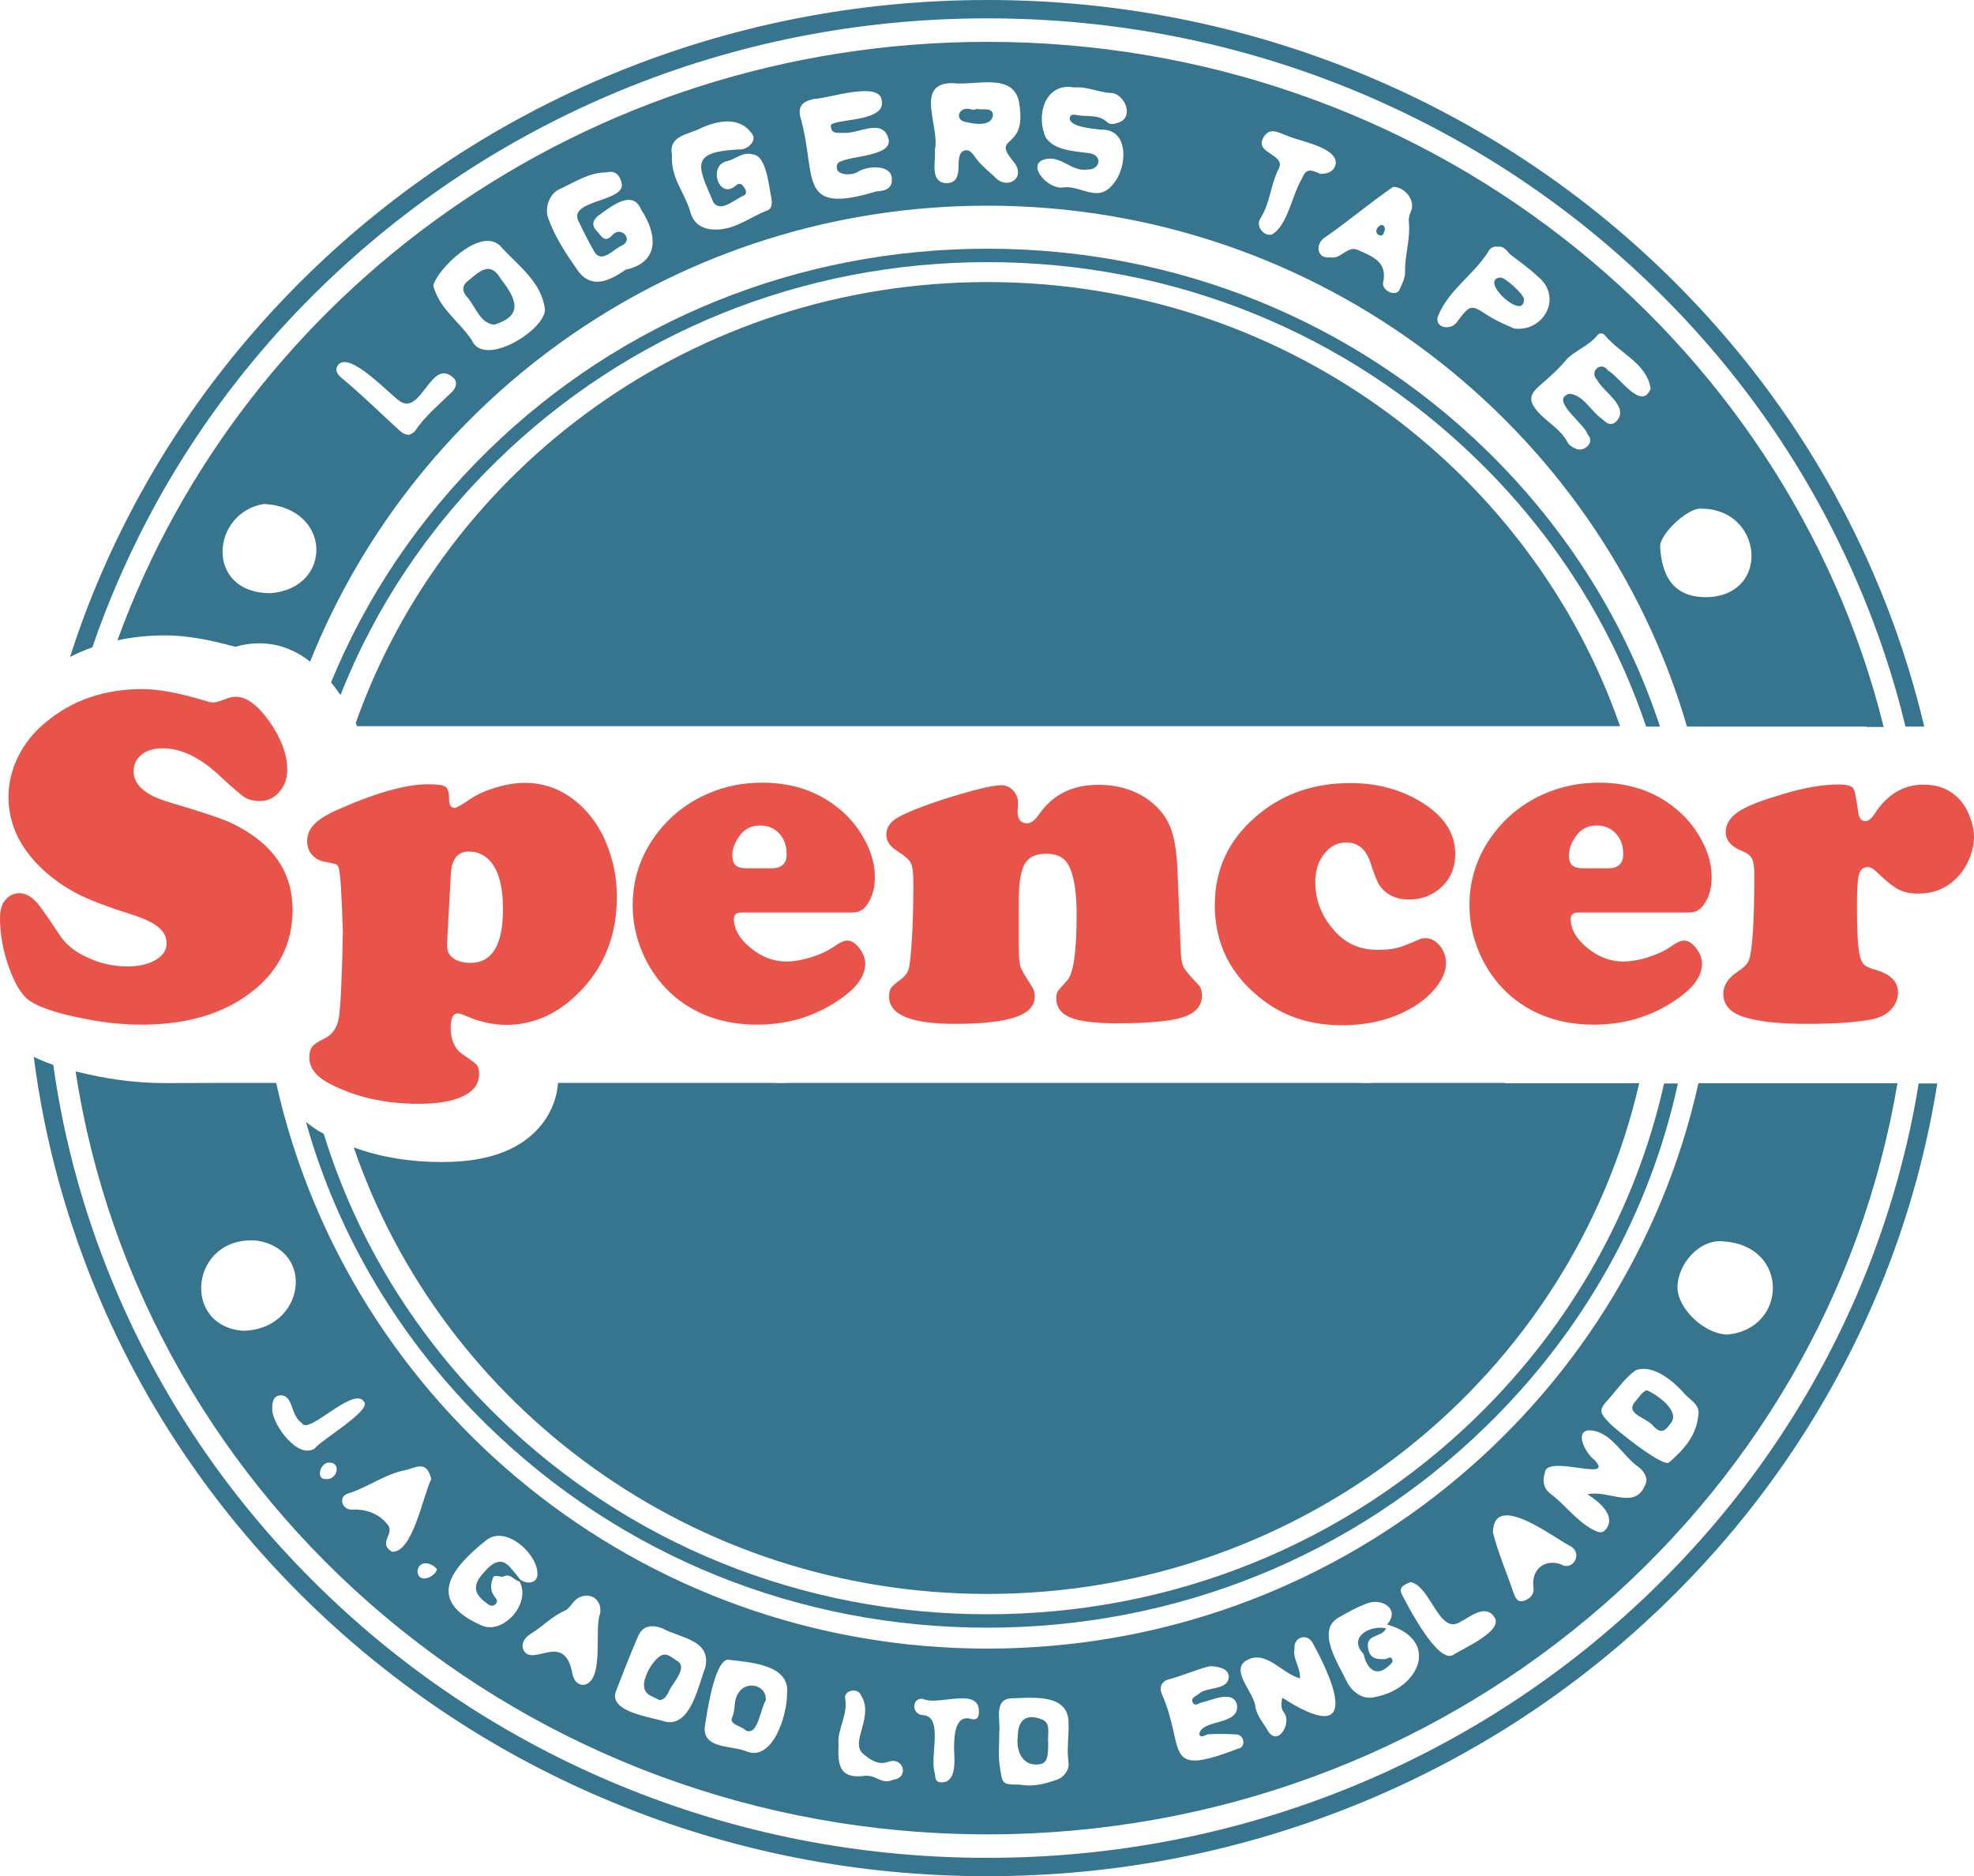 <svg xmlns="http://www.w3.org/2000/svg" xml:space="preserve" viewBox="0 0 1000 950.5" width="1000" height="950.5"><g fill="#37758f"><path d="M696.6 548.6c-1.8.1-3.5.1-5.3.1-1.7 0-3.4-.1-5.1-.1H400.3c-1.7.1-3.5.1-5.2.1-1.8 0-3.5-.1-5.2-.1H282.7c-1.1 14.3-9.9 26.6-23.9 33.4-9.4 4.5-20.8 6.7-35 6.7-16.1 0-31.1-2.5-44.6-7.4 45.1 131.5 171.8 226.2 321 226.2 161.2 0 296.1-110.6 330.2-258.7h-67.9v-.2h-65.9zM840.9 368c-17.2-52.1-46.9-99.9-87.7-139.7-67.6-66-157.5-102.3-253-102.3-95.6 0-185.5 36.3-253 102.3-34.9 34.1-61.7 74-79.5 117.4 1.3 1.6 2.5 3.2 3.8 5 .3.5.6.9 1 1.4 17.4-44.1 44.2-84.5 79.5-118.9 66.3-64.7 154.5-100.4 248.3-100.4 93.8 0 182 35.6 248.3 100.4 39.5 38.5 68.4 84.6 85.3 134.9h7z"/><path d="M500.2 142.9c-148.1 0-274 93.4-320 223.4.2.5.5 1.1.7 1.6h639.8c-45.5-130.8-171.8-225-320.5-225zM155 568.4c16.2 57.7 47.6 110.5 92.1 153.9 67.6 66 157.5 102.3 253 102.3 95.6 0 185.5-36.3 253-102.3 49.5-48.3 82.7-108.2 96.9-173.4h-7c-14.2 63.4-46.6 121.6-94.7 168.6-66.1 64.6-154.3 100.3-248.1 100.3-93.8 0-182-35.6-248.3-100.4-41.6-40.6-71.4-89.5-87.9-143-3.5-1.8-6.4-3.9-9-6z"/><path d="M60 293.9c24.1-55.5 58.5-105.3 102.4-148.1 43.9-42.8 95-76.4 151.8-99.9 58.9-24.3 121.5-36.6 186-36.6s127.1 12.3 186 36.6C743 69.4 794.1 103 838 145.8c43.9 42.8 78.3 92.6 102.4 148.1 10.5 24.1 18.8 48.9 24.9 74.2h9.5c-6.3-26.6-14.9-52.6-25.9-77.9-24.5-56.6-59.7-107.4-104.4-151.1-44.7-43.6-96.8-77.9-154.8-101.8C629.6 12.6 565.9 0 500.2 0S370.7 12.6 310.7 37.3c-58 23.9-110.1 58.2-154.8 101.8-44.7 43.7-79.9 94.5-104.4 151.1-6.1 14-11.4 28.2-16 42.6 3.7-1.9 7.5-3.5 11.3-4.9 3.9-11.4 8.3-22.8 13.2-34zM972 548.8c-6 37-16.6 73-31.6 107.8-24.1 55.5-58.5 105.3-102.4 148.1-43.9 42.8-95 76.4-151.8 99.9-58.9 24.3-121.5 36.6-186 36.6s-127.1-12.3-186-36.6c-56.9-23.5-108-57.1-151.8-99.9C118.5 761.9 84 712.1 60 656.6c-16.3-37.7-27.4-76.8-33-117.1-3.6-1.3-6.9-2.6-9.9-4.1 5.5 43 17.1 84.8 34.4 124.9 24.5 56.6 59.7 107.4 104.4 151.1 44.7 43.6 96.8 77.9 154.8 101.8 60 24.8 123.8 37.3 189.5 37.3s129.5-12.6 189.5-37.3c58-23.9 110.1-58.2 154.8-101.8 44.7-43.6 79.8-94.5 104.4-151.1 15.6-35.9 26.4-73.2 32.5-111.4H972z"/><path d="M343.6 841.8c-2.9-1.6-5.9-5.3-9.5-2.6-4.6 3.6-6.8 8.9-7.8 12.9-.7 6.7 4 7 6.6 8.6 2.4 1.6 4.4-.8 5.6-3.1 1.5-4.3 9.8-12 5.1-15.8zM528.1 871.2c-7.8-3.3-12.5-.1-12.5 8.4-.9 6 1.3 13.7 8.4 14.3 5.8.2 7.1-1.7 7-11-.5-3.8 1.6-9.8-2.9-11.7zM374 857.8c-2.6 3.9-1.2 8.1-3.1 12.2-1.7 3.7 4.6 4.3 7 6.7 6.1 2.9 7.4-11.5 10-15.2.8-7.8-9.9-10.5-13.9-3.7zM701.8 840.5c-3.4.2-7.1.1-8.4-3.9-2.7-9.5 6.5-6.4 8.8-11.7-8.7-1.7-19.4 4.7-11.4 13.1 1.4 6.9 6.1 12.1 12.5 6.1 1-.8 2.8-2.1 1.9-3.7-.8-1.6-2.3 0-3.4.1zM834.2 704.3c-2.3.9-3.6 3.1-5.1 4.9-7.1 7.1 4.8 8.6 8.5 13.3 3.9 4.1 5.9 2.5 8.7-1.4 5.2-6.2-6.9-14.6-12.1-16.8z"/><path d="M860.4 548.8c-36.5 163.9-183.9 286.4-360.2 286.4-176.4 0-323.8-122.7-360.3-286.6H120s-23.4.1-36.5.1c-12.2 0-25.1-1.4-38.3-4.3-2.4-.5-4.7-1.1-6.9-1.6 33.6 218.7 227.6 386.5 461.9 386.5 232.2 0 424.8-164.7 461-380.5H860.4zm-730.2 79.7c30.1 4.9 23.9 45-6.9 45.7-32-2.3-26.8-48.5 6.9-45.7zm29.1 105.4c-8.7 5.3-20.9-12-21.4-19.4 0-3.3 0-7.2 4-7.6 7-.2 4.9 10 11.1 14.1 3.1 6.3 26.6-19.5 31.5-10.7 3.6 4.3-21.7 19.2-25.2 23.6zm5.9 15.4c-5.7.4-2.8-8.9 1.8-8.3 6 .1 3.8 8.8-1.8 8.3zm33.3 36.8c-7.4-4.5 2-9.2-2.3-13.9-4.5-5.6-11-7.8-18.2-7.4-5-.1-6.7-6.8-1.6-8.2 10.3-3.2 19-10.2 29.9-12 6-2.1 10-3.8 12.2 4.7-4.1 7.8-9.4 37.7-20 36.8zm13 9.9c.6-5.8 7.3-4.6 9.9-.9-1.7 4.6-9.7 7-9.9.9zm32.1 27.3c-28.2-12.6-15.1-28.9 3.1-43.3 9.7-7.1 25 6.8 25.5 16.5.8 5.5-5 6.6-8.8 3.6-1.3-1.7-2.5-3.3-3.7-4.6-2.9-3.7-5.3-5-8.1-4-2 .6-4.1 2.3-6.8 5.5-5.4 5.9-4.9 10.4 1.5 15 .3.2.7.5 1 .8.2.2.4.3.7.4.1 0 .2.1.3.1.3.1.6.2 1 .2.5 0 1-.2 1.6-.7.8-.8 1-1.5.8-2.1-.3-1-1.5-2-2.3-3.8-.7-1.6-1-3.9.3-7.4.2-1 .9-1.1 1.8-1.1.4 0 .9.1 1.3.2.9.2 1.8.3 2.4 0 3.6-1.6 5.3 2.1 8 2.6 6.1 11.2-8.6 27.5-19.6 22.1zm60.4-5.7c-3.2 7.4 2.5 34.1-8.3 36-4-.1-5.5-3.4-6-7.1-4.5-19.7-19.7-2-24.4-10.4-1.7-3.3.6-6.7 3.7-8.5 5.9-3.5 10.6-8.8 17.1-11.6 2.6-1.1 3.8-4.5 6.4-6.2 5.7-3.7 12.8 0 11.5 7.8zm33.3 54.7c-6.8-2.4-29.5-4.8-25.2-15.7 3.6-9.3 7.2-18.6 11.2-27.8 2.3-5.2 6.8-5.9 12.2-3.9 8.9 5 25 5.7 21.8 19.9-3.6 9-7.3 29.9-20 27.5zm61.4-14.2c.1 11-7.4 34.7-20.8 29.1-6.8-3-21.6-1-20.9-12 1-6.7 4.7-33.1 11.5-34.4 10.7 1.3 32 2.2 30.2 17.3zm53.9 43.5c-6.5 2.9-8.6-3.1-15.6-1.8-11.9 1.1-12.7-5.9-12.2-16.2-.9-7.2 5-14.8 3.3-23.5-.4-3.8 6.6-5.3 8.1-1.2 6.7 10.4-5.3 23.2.6 29.2 3.5 3 7.8 6.4 13 4.5 8-2.9 10.9 8 2.8 9zm39.6-30.7c-8.8-2.8-8.8 9.5-8.9 14.8.2 5.5 1.7 18.2-7.2 17.2-2.4-.4-2.2-2.4-2.5-4.4-2.9-8.2 4.7-29-6.1-29.6-6.5-.5-5.3-10.3 1-7.9 7.8 2.8 27.9-6.4 27.4 6.4 0 2.6-1.1 4.2-3.7 3.5zm42.6 30.9c-5.9 2.1-11.8 3.5-18.2 2.3-9.2 0-8.8-.2-10.2-9.9-.8-5.5-.1-10.8-.2-16.3.8-6.1-3-16.9 5.9-17.5 10.4-.2 28.9-2.8 29.2 12.1.3 6.7-1 13.4 0 20.2.6 3.7-2.3 8-6.5 9.1zm92.3-15.9c-38.8 15-26.3.4-38.4-27.4-2.3-4.9 1.3-7.1 2.9-7.6 7.1-1.8 14.1-5 21.2-6.8 4 .1 9.5.9 9.7 5.4-.5 7.3-11.3 4.6-15.5 8.9-1.4 1-4 1.8-2.7 4.2 1.1 2 2.9.3 4.4-.1 5.1-1 15.8-6.6 17.9 1 1.7 10.9-17.8 7.2-19.1 15 1 2.5 3 .2 4.7.1 4.8-.3 9.7-.2 14.5.1 3.7.5 4.6 6.6.4 7.2zm22.5-25.8c-.5 2.8-1 5.1.9 7.6 3.9 4.9-2.8 17.2-8 9.5-2.2-4-5.4-7.3-6.5-12.1-.3-7.2-11.9-17.4-5.7-23.2 10.4-7.3 18.5 5.7 28.2 8.4.5-5.5-3.8-9.8-2.7-15-.7-5.8 6.2-8.2 9.1-3.1 13.1 23.6 22.8 52.3-15.3 27.9zm47.5-.5c-6.7 2.1-12.5-2.7-15.1-8.2-3.9-8.4-15.8-25.9-3.4-32.2 4.3-2.5 8.7-4.9 13.4-6.7 7.8-3.4 17.6 2.6 10.7 10.5 27.2 7.8 16.4 32.3-5.6 36.6zm38.9-21.1c-7.8 4.1-22.8-24.8-26-31.1-1.6-3.5 1.8-4.8 4.6-5.9 10.2 2 14.4 27 25.1 20.2 5.1-2.6 12.7-9.3 17.3-2.5 5 7.1-16.2 16-21 19.3zm54.8-46c-8.2-2.8-14.6 2.2-14.1 10.7.9 4.2-1.3 6.6-4.5 7.7-3.7 1.3-4.7-1.8-5.7-4.6-3.4-10-7.6-19.7-10.2-29.9.3-21.4 31.1 2.9 39.6 7.1 6 3.8.7 12.6-5.1 9zm42.4-39.7c-5.3 12.1-18.2 1.9-29 4.2 6.2 4 14.5 10.9 9.4 17.7-2.4 2.8-4.5 1.2-6.9.1-8.3-4.5-13.7-12.4-21.2-18-3.6-2.6-4.2-6.8-2.9-10.7.7-9.7 36.5 5.3 25-6.6-3.5-2.4-10.4-13.7-3-14.9 11.6 0 16.9 12.8 25.6 18.7 2.7 2.1 5.2 5.9 3 9.5zm27.1-35.4c-1.1 10.1-7.4 17.1-14.7 23.4-2.5 3.2-27.4-16.7-30.4-20-5-5.3-5.4-6.5-.4-11.9 4.5-5 8.2-10.7 13.8-14.7 8.5-3.2 18.3 4.9 23.9 10.9 3.1 4.2 9.1 6 7.8 12.3zm14.6-41.3c-11.8-.4-25-13.3-25.1-23.7-.1-11.9 11.1-24.9 23.3-23.5 33.7 2.2 32.4 44.6 1.8 47.2zM760 140.6c-11.3 1.1 12.4 22.8 12 10.9-.1-2.4-9.7-11.2-12-10.9zM699.1 119.3c2 .3 1.8-1.8 2.5-2.8-.3-6.4-7.8 1.1-2.5 2.8zM494.6 55.2c-1.6 1-3.2-.3-4.7-.1-4.8 0-5.9 6.1-.5 6.7 4.2 1.1 12.8 2.4 13.6-3.3 0-4.5-5.4-2.6-8.4-3.3zM237.8 141.7c-3.2 2.3-4.3 4.8-1.5 8.4 4.6 4.9 6.5 13.4 13.9 14.4 15.4-4.5 11.2-13.4 3.5-23.2-5-8.6-9.9-4.7-15.9.4z"/><path d="M954.2 368.1c-49.5-199.1-234-346.9-454-346.9-203.6 0-376.7 126.6-440.7 303.2 7.7-1.7 15.8-2.5 24.3-2.5 9.9 0 21.5 1.9 35.4 5.8 3.9-1.2 7.9-1.8 12.1-1.8 9.2 0 17.9 3.1 25.8 9.3 54.1-135.3 187.3-231 343.1-231 168.1 0 310 111.5 354.4 263.9h90.9v.2h8.7zm-817-67.6c-33.6.2-30.5-40.9-3.4-45.2 34.4 1.9 35 42.6 3.4 45.2zm91.5-101.7c-6.4 6.3-13.4 12-18.5 19.6-.7 1-2.1 1.4-2.9 1.9-2.3-.1-3.7-1.1-4.9-2.2-9.7-8.8-19-18.1-29.2-26.5-2.3-1.9-4.1-4.3-1.5-7.2 6.3-5.7 25.3 15 30.9 18.9 11.1 7.3 15.9-23.1 27.5-11.5 1.9 2.5.6 5-1.4 7zm10.4-26.3c-5.9-9.1-15.5-15.2-19.1-26.1-.6-1.3-.6-2.3.2-3.7 4.5-9.5 25.4-28.8 34.3-16.9 8.6 9.2 20.1 17.5 21.6 31.3-.9 10.9-31 29-37 15.4zm77.9-35.9c-7.9 5.5-17.2 10.2-24.2.6-5.9-8.4-11.6-16.9-15.1-26.7-1.9-5.3.7-12.5 5.8-14.7 7.6-3.4 14.7-8.5 24.1-8.5 3.6-1 6.2 1.1 7.1 4.7 3.9 10.4-26.5 8.8-21.8 19.7 2.5 5.2 5.1 10.5 8 15.5 3.6 6.6 9.4-.5 13.7-2.6 6.8-2.9.2-10.2-4.1-5.8-4.3 5-6.1.3-8.2-1.8-3-3-1.8-5.9 1.3-8.1 5.9-4.2 16.9-13.3 21.2-2.7 8.2 12.4 9.5 26.7-7.8 30.4zm71.5-29.9c-8.4 3.2-15.5 9.3-25.2 9.6-7.4.2-12.2-2.8-13.8-9.7-3.3-10.1-9.7-16.5-9.1-28.1-1.8-9.8 8-10.2 14.3-13.4 8.4-4 19.9-6.4 26.1 2.5 3.2 3.7-2.5 8.6-6.5 8.1-24.7 1.3-21.2 7.8-12.9 26.8 3.8 5.5 11-1.8 15.4-3.4 2-1.2 1-3 0-4.4-.9-1.4-2.2-2.2-3.8-.9-8.9 8.2-14.7-10.5-4.4-12.2 4.2-1.1 7.7-4.8 12.7-3.4 7 .6 8.1 15.9 9.4 21.7.4 2.4.8 5.7-2.2 6.8zm55.3-9.7c-39.9 12.1-30.1-7-37.9-36.1-2.1-6.5-.1-9.5 6.7-10.8 7.2-.2 33.4-9.4 34.1 1 2.3 11.5-27.6 8.7-25.8 13 .3 3.6 3 3.2 6 3.2 7.9.8 20.5-8.1 23.3 3.4 1.5 8.3-18.2 8.2-24 11-1.7.4-2.2 1.3-2.3 2.7-.5 4.8 8.1 4.5 10.6 2.7 4.8-3.2 17.6-4.1 17.3 4 .1 5.1-4.7 5.7-8 5.9zm69-15.9c7.9 8.8-2.2 15.2-8.3 9.1-3.1-3-6.5-5.6-9.3-9-1.8-2.1-3.4-6-6.8-4.9-6.1 2.3 1.6 16.6-9.4 16.5-8.2-.9-4.8-11.3-5.4-16.9 2.7-11.4-10.7-33.9 8.9-33.8 11.8 1.5 32.3-6.2 34 11.5 3.3 22.6-14 14.8-3.7 27.5zm53.1-18.8c-1.6.6-3.6.9-4.9-.3-4.5-4.3-10.3-2.7-15.6-3.7-1.4-.3-3.2-.6-3.5 1.6-.1 4.5 12.1 5.3 15.8 5.8 14.8-.6 13.4 19.9 5.9 27.9-7.4 9.2-15.8.4-24.6 1.3-8.2 1.8-20.9-13.1-7.9-14.5 7.2-.7 12.1 6.6 19.7 5.5 6.8.2 7.8-7.4 1-8.3-7.8-1-20.2-1.6-22.8-9.8-4.1-12.3 2.1-26 15-23.5 6.5-.6 12.2 2.4 18.5 2.8 7.3-.1 12.7 13 3.4 15.2zm93.7 28.1c-5 8-7.3 24-15.3 28.4-4.1 1.1-8.4-4.3-5.8-8.2 5-7.7 5.1-17 9.2-24.9 1.6-3.2.2-4.6-2.2-6.5-3.1-2.5-8.8-4.4-5.2-10 3.2-5 7.7-1.8 11.6-.5 6.3 2.9 25.2 5.7 24.8 14.1-.7 3.6-3.3 5.3-7.8 5.3-4.6-2.1-7.2-3.1-9.3 2.3zm55.2 16.6c-.8 1.8-1.3 3.5-1.1 5.4.9 8.5-2.1 16.8-1.9 25.3.1 3-1.5 6.1-2.8 9-1.6 3.8-8.6.9-8.4-3.2 2.6-10.9-5.4-13.6-12.8-16.9-5.5-2.3-8.3 4.9-14 3.8-6.6.8-7.8-6.5-2.8-10 11.8-8.1 22.9-17.6 34.7-25.7 6.2-.1 11.4 7.1 9.1 12.3zm52.2 59.4c-4.7-2-9.3-4-13.6-6.8-8.1-5.3-8.6-5.3-14.7 2.7-3.4 5.9-12.5 3.8-10.2-2.3 5.5-13.2 17.8-20.6 25.2-32.1.8-1.8 2.6-3.4 5-2.9 3.6-.5 4.8 2.7 6.9 4.3 4.4 3.4 9 6.6 13 10.4 13.7 10.6 3.3 28.8-11.6 26.7zm47.6 21.3c-3.4-5-9.7.4-5.6 4.7 3.3 6.3 16.7 13.7 9.8 21.1-3 2.7-5.2.6-7.3-1.3-5.6-3.8-9.5-12.4-16.6-12.7-10.1 3.2 8.1 15.2 9.4 20.7 4 3.9-2.1 9.3-6.3 7-1.5-.7-3.2-1.7-3.9-3.1-3.5-6.8-10.5-10.2-15.3-15.8-4.2-4.9-4.3-8 .7-12.5 4.6-4.1 9.3-8 13.3-12.8 4.5-5.4 12-7.5 16.5-13.3.8-1.1 2.6-1 3.6 0 7.6 9.4 21.3 14.2 23.3 27.2-4.7 11.6-15.8-6.1-21.6-9.2zm51.2 114.8c-19.5.8-24-12.6-24.8-25.4-.4-6.5 14.1-19.9 20.6-19.4 31-.3 35.8 42.9 4.2 44.8z"/></g><path d="M72.2 349.1c8.2 0 19 2 32.3 6.1 1.6.5 2.9.7 3.8.7.8 0 3.2-.7 7.2-2.2 1.3-.5 2.6-.7 4.1-.7 5.3 0 11 4.2 17 12.7 5.9 8.5 8.9 16.5 8.9 24.2 0 4.5-1.3 8.2-4 11.3-2.7 3.1-5.9 4.6-9.8 4.6-3.2 0-5.8-.6-7.8-1.9-2-1.3-6.4-5.1-13.2-11.4-9.6-8.9-19-13.4-28.3-13.4-4.5 0-8 1.1-10.7 3.2-2.7 2.2-4 5-4 8.5 0 6.9 6.1 12.2 18.3 15.7 16.5 4.9 27.1 8.4 31.7 10.7 20.4 9.9 30.5 24.5 30.5 43.7 0 17-6.9 30.9-20.8 41.7-14.2 11-32.8 16.5-55.7 16.5-10.2 0-21-1.2-32.3-3.7-11.2-2.3-19.4-5.1-24.4-8.4-3.8-2.6-7.3-8.1-10.4-16.7-3.1-8.6-4.6-17-4.6-25.1 0-3.9.8-6.9 2.4-8.9 2-2.6 4.5-3.8 7.5-3.8s5.9 1.6 8.7 4.7c1.7 1.8 5.6 7.4 11.9 16.9 3 4.5 7.6 8.2 14.1 11.1 6.4 3 13.1 4.4 19.9 4.4 5.9 0 10.7-1.1 14.4-3.3 3.7-2.2 5.5-5 5.5-8.4 0-3.2-1.4-5.9-4.3-8.3-2.9-2.3-7.5-4.5-14-6.5-11.4-3.6-20.1-6.9-26.1-9.9s-11.6-6.8-16.8-11.3C10.6 430.7 4.3 418 4.3 403.8c0-7 1.6-13.9 4.9-20.5 3.3-6.7 7.9-12.4 13.9-17.3 13.4-11.3 29.8-16.9 49.1-16.9zM216.6 397.3c4.9 0 7.9.4 9.1 1.3 1.2.8 1.8 2.9 1.8 6.3 0 3 1 4.4 2.9 4.4.8 0 3.5-1.5 8-4.6 3.4-2.3 7.8-4.3 13.1-5.8 5.3-1.6 10.1-2.3 14.4-2.3 10.1 0 19.2 3.5 27.2 10.5 6.1 5.4 10.8 12.1 14.1 20.2 3.5 8.5 5.3 17.5 5.3 27 0 20.1-6.8 36.7-20.4 49.7-10.5 10.1-22.4 15.2-35.7 15.2-6.8 0-13.8-1.6-21-4.8-1.4-.6-2.6-1-3.5-1-2.4 0-3.6 2.4-3.6 7.2 0 6.3 2.1 10.9 6.3 13.7 3.9 2.6 6.2 4.4 7 5.3.8.9 1.1 2.5 1.1 4.6 0 4.8-2.7 8.5-8 11.1-5.4 2.6-12.9 3.9-22.6 3.9-17.3 0-32.5-3.5-45.5-10.4-6.6-3.5-9.9-7.9-9.9-13.1 0-2.4.5-4.2 1.5-5.5 1-1.2 2.9-2.5 5.8-3.9 4.2-1.9 6.7-5.4 7.6-10.4.9-5 1.6-19.5 2.1-43.4-.6-19.6-1.3-30.7-2.2-33.1-.3-.8-.8-1.3-1.4-1.6-.6-.2-2.6-.7-5.9-1.3-2.6-.5-4.6-1.7-6.2-3.5-1.6-1.9-2.4-4.1-2.4-6.8 0-3.2 1.1-6 3.4-8.4 2.2-2.4 5.9-4.8 10.9-7.1 19.6-8.8 35.2-13.3 46.7-13.4zm11.8 45.3-1.8 32.9c-.1 1.4-.1 2.7-.1 4 0 2.5 1.1 4.5 3.2 6 2.2 1.5 5 2.3 8.6 2.3 11 0 16.5-9.1 16.5-27.2 0-11.7-2.3-20-6.9-24.8-2.9-3-6.3-4.4-10.3-4.4-5.6-.1-8.7 3.6-9.2 11.2zM431.8 462.3h-56.3c-2.5 0-3.7 1.1-3.7 3.2 0 5.2 2.8 10.1 8.4 14.7 5.6 4.6 11.7 6.9 18.1 6.9 3.8 0 8.1-.7 12.8-2.2 4.7-1.5 8.5-3.3 11.6-5.5 2.7-1.9 4.9-2.9 6.5-2.9 2.1 0 4.1 1.3 6.1 3.8 2 2.6 3 5.2 3 7.9 0 5.7-3.6 11.3-10.8 16.6-12.7 9.5-27.4 14.3-44 14.3-16.8 0-30.8-4.9-42.2-14.6-5.5-4.8-10.1-10.6-13.7-17.4-4.7-9-7.1-18.5-7.1-28.5 0-13.4 4.1-25.5 12.2-36.2 7-9.3 16-16.2 26.8-20.7 8.1-3.4 17-5.2 26.5-5.2 15.2 0 28.1 4.3 38.7 12.9 5.3 4.3 9.7 9.4 12.9 15.3 3.8 6.7 5.6 13.3 5.6 19.6 0 5.2-1.1 9.4-3.2 12.8-1.9 3.6-4.7 5.2-8.2 5.2zm-53.1-22.4h12.1c5.1 0 7.7-2.4 7.7-7.1 0-4.3-1.2-7.8-3.7-10.5s-5.7-4.1-9.7-4.1c-4.5 0-8 1.8-10.5 5.3-2.4 3.3-3.6 6.6-3.6 9.9 0 2.4.6 4.1 1.7 5 1.1 1 3.1 1.5 6 1.5zM596.5 440.9l1.7 42.2c.2 3.2.7 5.6 1.5 7.1s3.3 4.4 7.4 8.7c1.2 1.3 1.8 3.1 1.8 5.4 0 5.3-3.2 8.9-9.5 11-6.3 2.1-17.6 3.1-33.8 3.1-11 0-18.8-1-23.4-2.9-4.7-2-7.1-5.2-7.1-9.7 0-1.6.2-2.8.7-3.5.5-.8 2.1-2.6 4.8-5.6 3.2-3.4 4.8-14.5 4.8-33.5 0-11-1.3-19.2-3.8-24.4-2.1-4.2-5.9-6.3-11.5-6.3-5.4 0-9 1.7-11 5.2-2 3.4-3 9.7-3 18.7v23.7c0 4.7.3 7.9.9 9.7.6 1.8 2.6 5.2 5.9 10.2.9 1.4 1.3 3.1 1.3 4.9 0 4.7-3.3 8.2-9.8 10.4-6.5 2.2-16.8 3.4-30.7 3.4-22.2 0-33.3-4.6-33.3-13.8 0-1.9.3-3.4 1-4.4.7-1 2.3-2.4 4.9-4.3 2.1-1.5 3.4-3.3 4-5.2.6-2 1.1-6.8 1.6-14.4.6-9.1.8-18.6.8-28.6 0-5.5-.4-9.1-1.3-10.8-.8-1.7-3.3-3.8-7.2-6.3-3.4-2.2-5.2-4.8-5.2-7.9 0-3.2 1.4-5.8 4.2-7.8 2.8-2 8.5-4.6 17.2-7.7 7.7-2.7 15.1-5 22.2-6.9 7.1-1.9 12-2.8 14.6-2.8 2.4 0 4.4.9 6 2.6 1.6 1.8 2.5 3.8 2.5 6.2 0 .2 0 1.2-.1 3-.1.6-.1 1.2-.1 1.7 0 3.8 1.6 5.8 4.8 5.8 1.9 0 4-1.5 6.1-4.6 6.9-9.9 16.8-14.9 29.9-14.9 10.1 0 18.7 2.6 25.9 7.9 5 3.8 8.5 8.2 10.5 13.2 2.1 4.9 3.4 12.4 3.8 22.2zM684.1 396.7c14.2 0 26.8 3.6 37.6 10.7 10.3 6.8 15.5 15.2 15.5 25.3 0 6.9-2.4 12.6-7.2 16.9-4.5 4.1-9.9 6.1-16.2 6.1-6.6 0-11.6-2.4-15-7.2-1-1.5-2.6-5.4-4.6-11.6-2.2-6.7-6.3-10.1-12.3-10.1-4.4 0-8.1 1.9-11.1 5.8-3 3.8-4.5 8.5-4.5 14.1 0 9.6 3.4 18.1 10.3 25.5 5.6 6 12.6 9 21.1 9 4 0 7.3-.3 10.1-1 2.7-.7 6.3-2.1 10.7-4.1 1.1-.6 2.4-.8 3.7-.8 2.7 0 5.1 1.3 7.2 3.8 2.1 2.6 3.1 5.6 3.1 9 0 3.6-1.5 7.4-4.4 11.3-3 4-6.8 7.4-11.6 10.4-10.4 6.4-22.6 9.6-36.8 9.6-16.5 0-30.5-4.8-42-14.4-14.9-12.1-22.3-27.6-22.3-46.4 0-18 6.9-33 20.7-44.8 13.2-11.5 29.2-17.1 48-17.1zM855.7 462.3h-56.3c-2.5 0-3.7 1.1-3.7 3.2 0 5.2 2.8 10.1 8.4 14.7 5.6 4.6 11.7 6.9 18.1 6.9 3.8 0 8.1-.7 12.8-2.2 4.7-1.5 8.5-3.3 11.6-5.5 2.7-1.9 4.9-2.9 6.5-2.9 2.1 0 4.1 1.3 6.1 3.8 2 2.6 3 5.2 3 7.9 0 5.7-3.6 11.3-10.8 16.6-12.7 9.5-27.4 14.3-44 14.3-16.8 0-30.8-4.9-42.2-14.6-5.5-4.8-10.1-10.6-13.7-17.4-4.7-9-7.1-18.5-7.1-28.5 0-13.4 4.1-25.5 12.2-36.2 7-9.3 16-16.2 26.8-20.7 8.1-3.4 17-5.2 26.5-5.2 15.2 0 28.1 4.3 38.7 12.9 5.3 4.3 9.7 9.4 12.9 15.3 3.8 6.7 5.6 13.3 5.6 19.6 0 5.2-1.1 9.4-3.2 12.8-2 3.6-4.8 5.2-8.2 5.2zm-53.2-22.4h12.1c5.1 0 7.7-2.4 7.7-7.1 0-4.3-1.2-7.8-3.7-10.5s-5.7-4.1-9.7-4.1c-4.5 0-8 1.8-10.5 5.3-2.4 3.3-3.6 6.6-3.6 9.9 0 2.4.6 4.1 1.7 5 1.1 1 3.1 1.5 6 1.5zM931 397.4c4.2 0 6.8.6 7.7 1.8.9 1.2 1.7 5 2.5 11.5.4 3.5 1.6 5.3 3.7 5.3 1.6 0 3.1-1.2 4.6-3.5 6.4-10 14.7-15 25-15 7.3 0 13.2 2.4 17.8 7.1 2.2 2.3 4.1 5.3 5.5 8.9 1.4 3.6 2.2 7.1 2.2 10.5 0 3.8-.9 7.6-2.6 11.6-1.8 4-4 7.2-6.8 9.8-5.1 4.9-11.4 7.3-18.8 7.3-4.1 0-7.5-.7-10.2-2.2-2.8-1.4-6.4-4.4-10.8-8.7-1.7-1.7-3.2-2.5-4.7-2.5-2.2 0-3.7 1.3-4.4 3.8-.7 2.5-1 7.8-1 15.9 0 12.1.4 20.3 1.3 24.7.6 2.4 1.3 4.1 2.3 5 1 .9 3.1 1.9 6.4 2.8 7.2 2.2 10.8 5.9 10.8 11.3 0 3.3-1.2 6.1-3.5 8.6-2.3 2.4-5.4 4.1-9.2 4.9-7.7 1.6-18.9 2.4-33.8 2.4-14.1 0-24.9-1.2-32.2-3.7-6.5-2.2-9.8-6.1-9.8-11.6 0-4.2 2.4-7.9 7.2-11.1 2.3-1.5 3.9-2.9 4.8-4.1.9-1.2 1.5-2.9 1.8-5.1 1.3-7.3 1.9-20.7 1.9-40.4 0-3.6-.4-6.2-1.2-7.7-.8-1.6-2.4-2.8-4.8-3.8-5.7-2.2-8.5-5.5-8.5-9.7 0-3.8 2-7.1 5.9-9.9 3.9-2.8 10.5-5.5 19.6-8.2 12.2-4 22.7-5.9 31.3-6z" fill="#e9544a"/></svg>

